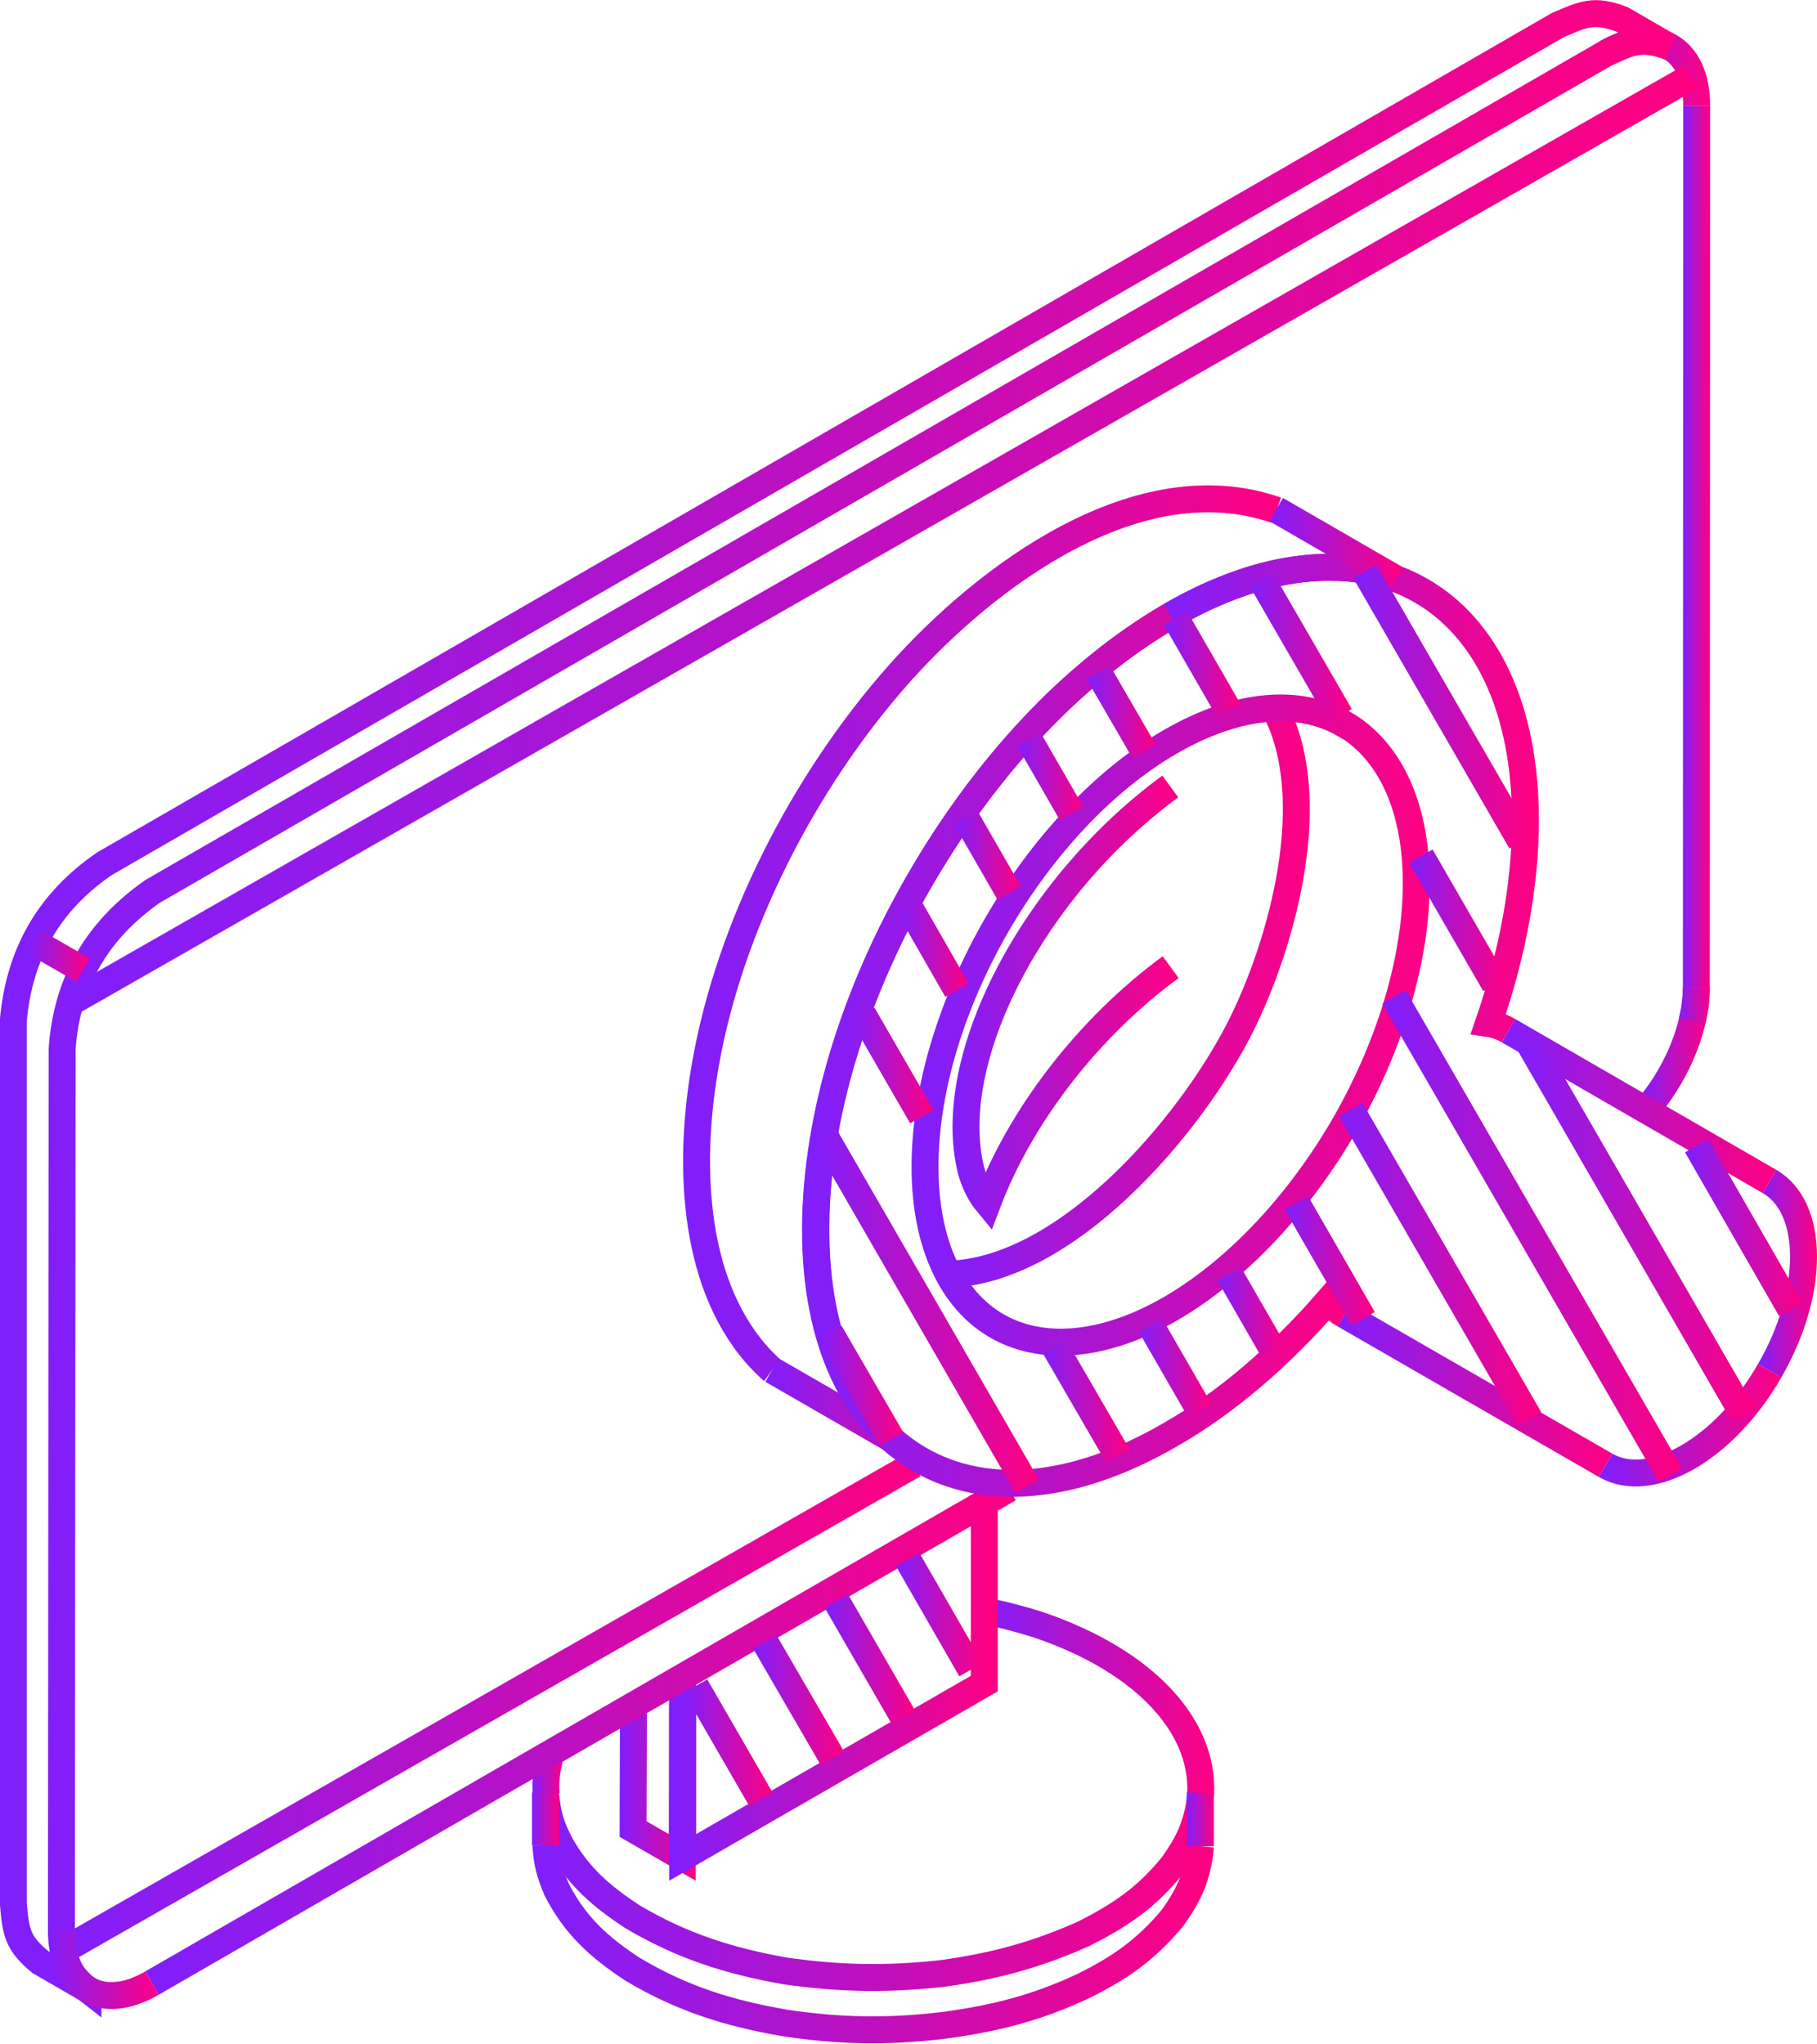 <?xml version="1.0" encoding="UTF-8"?>
<svg id="Capa_2" data-name="Capa 2" xmlns="http://www.w3.org/2000/svg" xmlns:xlink="http://www.w3.org/1999/xlink" viewBox="0 0 50.6 56.91">
  <defs>
    <style>
      .cls-1 {
        stroke: url(#Degradado_sin_nombre_100-9);
      }

      .cls-1, .cls-2, .cls-3, .cls-4, .cls-5, .cls-6, .cls-7, .cls-8, .cls-9, .cls-10, .cls-11, .cls-12, .cls-13, .cls-14, .cls-15, .cls-16, .cls-17, .cls-18, .cls-19, .cls-20, .cls-21, .cls-22, .cls-23, .cls-24, .cls-25, .cls-26, .cls-27, .cls-28, .cls-29, .cls-30, .cls-31, .cls-32, .cls-33, .cls-34, .cls-35, .cls-36, .cls-37, .cls-38, .cls-39, .cls-40, .cls-41, .cls-42, .cls-43, .cls-44, .cls-45, .cls-46, .cls-47, .cls-48, .cls-49, .cls-50, .cls-51, .cls-52, .cls-53, .cls-54, .cls-55, .cls-56 {
        stroke-miterlimit: 10;
        stroke-width: .75px;
      }

      .cls-1, .cls-40 {
        fill: #f9dadb;
      }

      .cls-2 {
        stroke: url(#Degradado_sin_nombre_100-10);
      }

      .cls-2, .cls-3, .cls-4, .cls-5, .cls-6, .cls-7, .cls-8, .cls-9, .cls-10, .cls-11, .cls-12, .cls-13, .cls-14, .cls-15, .cls-16, .cls-17, .cls-18, .cls-19, .cls-20, .cls-21, .cls-22, .cls-23, .cls-24, .cls-25, .cls-26, .cls-27, .cls-28, .cls-29, .cls-30, .cls-31, .cls-32, .cls-33, .cls-34, .cls-35, .cls-36, .cls-37, .cls-38, .cls-39, .cls-41, .cls-42, .cls-43, .cls-44, .cls-45, .cls-46, .cls-47, .cls-48, .cls-49, .cls-50, .cls-51, .cls-52, .cls-53, .cls-54, .cls-55, .cls-56 {
        fill: none;
      }

      .cls-3 {
        stroke: url(#Degradado_sin_nombre_100-13);
      }

      .cls-4 {
        stroke: url(#Degradado_sin_nombre_100-12);
      }

      .cls-5 {
        stroke: url(#Degradado_sin_nombre_100-17);
      }

      .cls-6 {
        stroke: url(#Degradado_sin_nombre_100-11);
      }

      .cls-7 {
        stroke: url(#Degradado_sin_nombre_100-22);
      }

      .cls-8 {
        stroke: url(#Degradado_sin_nombre_100-23);
      }

      .cls-9 {
        stroke: url(#Degradado_sin_nombre_100-51);
      }

      .cls-10 {
        stroke: url(#Degradado_sin_nombre_100-55);
      }

      .cls-11 {
        stroke: url(#Degradado_sin_nombre_100-54);
      }

      .cls-12 {
        stroke: url(#Degradado_sin_nombre_100-53);
      }

      .cls-13 {
        stroke: url(#Degradado_sin_nombre_100-56);
      }

      .cls-14 {
        stroke: url(#Degradado_sin_nombre_100-52);
      }

      .cls-15 {
        stroke: url(#Degradado_sin_nombre_100-20);
      }

      .cls-16 {
        stroke: url(#Degradado_sin_nombre_100-21);
      }

      .cls-17 {
        stroke: url(#Degradado_sin_nombre_100-50);
      }

      .cls-18 {
        stroke: url(#Degradado_sin_nombre_100-46);
      }

      .cls-19 {
        stroke: url(#Degradado_sin_nombre_100-41);
      }

      .cls-20 {
        stroke: url(#Degradado_sin_nombre_100-42);
      }

      .cls-21 {
        stroke: url(#Degradado_sin_nombre_100-47);
      }

      .cls-22 {
        stroke: url(#Degradado_sin_nombre_100-43);
      }

      .cls-23 {
        stroke: url(#Degradado_sin_nombre_100-40);
      }

      .cls-24 {
        stroke: url(#Degradado_sin_nombre_100-44);
      }

      .cls-25 {
        stroke: url(#Degradado_sin_nombre_100-48);
      }

      .cls-26 {
        stroke: url(#Degradado_sin_nombre_100-49);
      }

      .cls-27 {
        stroke: url(#Degradado_sin_nombre_100-45);
      }

      .cls-28 {
        stroke: url(#Degradado_sin_nombre_100-32);
      }

      .cls-29 {
        stroke: url(#Degradado_sin_nombre_100-33);
      }

      .cls-30 {
        stroke: url(#Degradado_sin_nombre_100-39);
      }

      .cls-31 {
        stroke: url(#Degradado_sin_nombre_100-37);
      }

      .cls-32 {
        stroke: url(#Degradado_sin_nombre_100-35);
      }

      .cls-33 {
        stroke: url(#Degradado_sin_nombre_100-38);
      }

      .cls-34 {
        stroke: url(#Degradado_sin_nombre_100-5);
      }

      .cls-34, .cls-35, .cls-36, .cls-37, .cls-38, .cls-39, .cls-41, .cls-42, .cls-43, .cls-44, .cls-45, .cls-46, .cls-47, .cls-48, .cls-49, .cls-50, .cls-51, .cls-52, .cls-53, .cls-54, .cls-55 {
        fill-rule: evenodd;
      }

      .cls-35 {
        stroke: url(#Degradado_sin_nombre_100-7);
      }

      .cls-36 {
        stroke: url(#Degradado_sin_nombre_100-6);
      }

      .cls-37 {
        stroke: url(#Degradado_sin_nombre_100-2);
      }

      .cls-38 {
        stroke: url(#Degradado_sin_nombre_100-3);
      }

      .cls-39 {
        stroke: url(#Degradado_sin_nombre_100-4);
      }

      .cls-40 {
        stroke: url(#Degradado_sin_nombre_100-15);
      }

      .cls-41 {
        stroke: url(#Degradado_sin_nombre_100);
      }

      .cls-42 {
        stroke: url(#Degradado_sin_nombre_100-34);
      }

      .cls-43 {
        stroke: url(#Degradado_sin_nombre_100-31);
      }

      .cls-44 {
        stroke: url(#Degradado_sin_nombre_100-30);
      }

      .cls-45 {
        stroke: url(#Degradado_sin_nombre_100-36);
      }

      .cls-46 {
        stroke: url(#Degradado_sin_nombre_100-18);
      }

      .cls-47 {
        stroke: url(#Degradado_sin_nombre_100-27);
      }

      .cls-48 {
        stroke: url(#Degradado_sin_nombre_100-28);
      }

      .cls-49 {
        stroke: url(#Degradado_sin_nombre_100-25);
      }

      .cls-50 {
        stroke: url(#Degradado_sin_nombre_100-24);
      }

      .cls-51 {
        stroke: url(#Degradado_sin_nombre_100-29);
      }

      .cls-52 {
        stroke: url(#Degradado_sin_nombre_100-26);
      }

      .cls-53 {
        stroke: url(#Degradado_sin_nombre_100-14);
      }

      .cls-54 {
        stroke: url(#Degradado_sin_nombre_100-16);
      }

      .cls-55 {
        stroke: url(#Degradado_sin_nombre_100-19);
      }

      .cls-56 {
        stroke: url(#Degradado_sin_nombre_100-8);
      }
    </style>
    <linearGradient id="Degradado_sin_nombre_100" data-name="Degradado sin nombre 100" x1="44.53" y1="1.85" x2="47.62" y2="1.85" gradientUnits="userSpaceOnUse">
      <stop offset="0" stop-color="#7f1ffc"/>
      <stop offset="1" stop-color="#ff0080"/>
    </linearGradient>
    <linearGradient id="Degradado_sin_nombre_100-2" data-name="Degradado sin nombre 100" x1="0" y1="27.86" x2="46.69" y2="27.86" xlink:href="#Degradado_sin_nombre_100"/>
    <linearGradient id="Degradado_sin_nombre_100-3" data-name="Degradado sin nombre 100" x1="14.82" y1="54.13" x2="33.8" y2="54.13" xlink:href="#Degradado_sin_nombre_100"/>
    <linearGradient id="Degradado_sin_nombre_100-4" data-name="Degradado sin nombre 100" x1="14.82" y1="52.65" x2="33.78" y2="52.65" xlink:href="#Degradado_sin_nombre_100"/>
    <linearGradient id="Degradado_sin_nombre_100-5" data-name="Degradado sin nombre 100" x1="27.34" y1="47.34" x2="33.81" y2="47.34" xlink:href="#Degradado_sin_nombre_100"/>
    <linearGradient id="Degradado_sin_nombre_100-6" data-name="Degradado sin nombre 100" x1="17.26" y1="49.54" x2="19.39" y2="49.54" xlink:href="#Degradado_sin_nombre_100"/>
    <linearGradient id="Degradado_sin_nombre_100-7" data-name="Degradado sin nombre 100" x1="18.64" y1="47.12" x2="27.78" y2="47.12" xlink:href="#Degradado_sin_nombre_100"/>
    <linearGradient id="Degradado_sin_nombre_100-8" data-name="Degradado sin nombre 100" x1="1.57" y1="47.55" x2="25.63" y2="47.55" xlink:href="#Degradado_sin_nombre_100"/>
    <linearGradient id="Degradado_sin_nombre_100-9" data-name="Degradado sin nombre 100" x1="1.73" y1="15.04" x2="47.28" y2="15.04" xlink:href="#Degradado_sin_nombre_100"/>
    <linearGradient id="Degradado_sin_nombre_100-10" data-name="Degradado sin nombre 100" x1=".79" y1="26.63" x2="2.49" y2="26.63" xlink:href="#Degradado_sin_nombre_100"/>
    <linearGradient id="Degradado_sin_nombre_100-11" data-name="Degradado sin nombre 100" x1="33.06" y1="50.67" x2="33.81" y2="50.67" xlink:href="#Degradado_sin_nombre_100"/>
    <linearGradient id="Degradado_sin_nombre_100-12" data-name="Degradado sin nombre 100" x1="14.82" y1="50.64" x2="15.57" y2="50.64" xlink:href="#Degradado_sin_nombre_100"/>
    <linearGradient id="Degradado_sin_nombre_100-13" data-name="Degradado sin nombre 100" x1="33.03" y1="50.06" x2="33.8" y2="50.06" xlink:href="#Degradado_sin_nombre_100"/>
    <linearGradient id="Degradado_sin_nombre_100-14" data-name="Degradado sin nombre 100" x1="14.82" y1="49.35" x2="15.7" y2="49.35" xlink:href="#Degradado_sin_nombre_100"/>
    <linearGradient id="Degradado_sin_nombre_100-15" data-name="Degradado sin nombre 100" x1="46.86" y1="15.22" x2="47.62" y2="15.22" xlink:href="#Degradado_sin_nombre_100"/>
    <linearGradient id="Degradado_sin_nombre_100-16" data-name="Degradado sin nombre 100" x1="45.68" y1="29.24" x2="47.61" y2="29.24" xlink:href="#Degradado_sin_nombre_100"/>
    <linearGradient id="Degradado_sin_nombre_100-17" data-name="Degradado sin nombre 100" x1="4.04" y1="48.34" x2="28.29" y2="48.34" xlink:href="#Degradado_sin_nombre_100"/>
    <linearGradient id="Degradado_sin_nombre_100-18" data-name="Degradado sin nombre 100" x1="1.33" y1="54.85" x2="4.42" y2="54.85" xlink:href="#Degradado_sin_nombre_100"/>
    <linearGradient id="Degradado_sin_nombre_100-19" data-name="Degradado sin nombre 100" x1="46.76" y1="28.01" x2="47.61" y2="28.01" xlink:href="#Degradado_sin_nombre_100"/>
    <linearGradient id="Degradado_sin_nombre_100-20" data-name="Degradado sin nombre 100" x1="19.05" y1="48.52" x2="21.52" y2="48.52" xlink:href="#Degradado_sin_nombre_100"/>
    <linearGradient id="Degradado_sin_nombre_100-21" data-name="Degradado sin nombre 100" x1="20.97" y1="47.34" x2="23.5" y2="47.34" xlink:href="#Degradado_sin_nombre_100"/>
    <linearGradient id="Degradado_sin_nombre_100-22" data-name="Degradado sin nombre 100" x1="22.97" y1="46.2" x2="25.49" y2="46.2" xlink:href="#Degradado_sin_nombre_100"/>
    <linearGradient id="Degradado_sin_nombre_100-23" data-name="Degradado sin nombre 100" x1="24.95" y1="44.96" x2="27.37" y2="44.96" xlink:href="#Degradado_sin_nombre_100"/>
    <linearGradient id="Degradado_sin_nombre_100-24" data-name="Degradado sin nombre 100" x1="26.53" y1="27.91" x2="32.82" y2="27.91" xlink:href="#Degradado_sin_nombre_100"/>
    <linearGradient id="Degradado_sin_nombre_100-25" data-name="Degradado sin nombre 100" x1="22.35" y1="27.82" x2="39.01" y2="27.82" xlink:href="#Degradado_sin_nombre_100"/>
    <linearGradient id="Degradado_sin_nombre_100-26" data-name="Degradado sin nombre 100" x1="21.31" y1="39.92" x2="27.44" y2="39.92" xlink:href="#Degradado_sin_nombre_100"/>
    <linearGradient id="Degradado_sin_nombre_100-27" data-name="Degradado sin nombre 100" x1="19.02" y1="25.98" x2="35.67" y2="25.98" xlink:href="#Degradado_sin_nombre_100"/>
    <linearGradient id="Degradado_sin_nombre_100-28" data-name="Degradado sin nombre 100" x1="26.4" y1="27.7" x2="36.48" y2="27.7" xlink:href="#Degradado_sin_nombre_100"/>
    <linearGradient id="Degradado_sin_nombre_100-29" data-name="Degradado sin nombre 100" x1="32.41" y1="22.22" x2="42.85" y2="22.22" xlink:href="#Degradado_sin_nombre_100"/>
    <linearGradient id="Degradado_sin_nombre_100-30" data-name="Degradado sin nombre 100" x1="22.35" y1="29.24" x2="37.63" y2="29.24" xlink:href="#Degradado_sin_nombre_100"/>
    <linearGradient id="Degradado_sin_nombre_100-31" data-name="Degradado sin nombre 100" x1="25.38" y1="28.55" x2="39.81" y2="28.55" xlink:href="#Degradado_sin_nombre_100"/>
    <linearGradient id="Degradado_sin_nombre_100-32" data-name="Degradado sin nombre 100" x1="35.35" y1="15.16" x2="39.07" y2="15.16" xlink:href="#Degradado_sin_nombre_100"/>
    <linearGradient id="Degradado_sin_nombre_100-33" data-name="Degradado sin nombre 100" x1="41.82" y1="30.8" x2="49.47" y2="30.8" xlink:href="#Degradado_sin_nombre_100"/>
    <linearGradient id="Degradado_sin_nombre_100-34" data-name="Degradado sin nombre 100" x1="48.96" y1="35.46" x2="50.6" y2="35.46" xlink:href="#Degradado_sin_nombre_100"/>
    <linearGradient id="Degradado_sin_nombre_100-35" data-name="Degradado sin nombre 100" x1="48.91" y1="38.17" x2="49.66" y2="38.17" xlink:href="#Degradado_sin_nombre_100"/>
    <linearGradient id="Degradado_sin_nombre_100-36" data-name="Degradado sin nombre 100" x1="44.52" y1="39.69" x2="49.61" y2="39.69" xlink:href="#Degradado_sin_nombre_100"/>
    <linearGradient id="Degradado_sin_nombre_100-37" data-name="Degradado sin nombre 100" x1="37.26" y1="38.71" x2="44.9" y2="38.71" xlink:href="#Degradado_sin_nombre_100"/>
    <linearGradient id="Degradado_sin_nombre_100-38" data-name="Degradado sin nombre 100" x1="22.79" y1="38.59" x2="25.15" y2="38.59" xlink:href="#Degradado_sin_nombre_100"/>
    <linearGradient id="Degradado_sin_nombre_100-39" data-name="Degradado sin nombre 100" x1="22.63" y1="36.49" x2="28.92" y2="36.49" xlink:href="#Degradado_sin_nombre_100"/>
    <linearGradient id="Degradado_sin_nombre_100-40" data-name="Degradado sin nombre 100" x1="29.06" y1="39.03" x2="31.45" y2="39.03" xlink:href="#Degradado_sin_nombre_100"/>
    <linearGradient id="Degradado_sin_nombre_100-41" data-name="Degradado sin nombre 100" x1="23.7" y1="29.67" x2="26" y2="29.67" xlink:href="#Degradado_sin_nombre_100"/>
    <linearGradient id="Degradado_sin_nombre_100-42" data-name="Degradado sin nombre 100" x1="31.71" y1="38.08" x2="33.73" y2="38.08" xlink:href="#Degradado_sin_nombre_100"/>
    <linearGradient id="Degradado_sin_nombre_100-43" data-name="Degradado sin nombre 100" x1="25.03" y1="26.45" x2="26.98" y2="26.45" xlink:href="#Degradado_sin_nombre_100"/>
    <linearGradient id="Degradado_sin_nombre_100-44" data-name="Degradado sin nombre 100" x1="33.91" y1="36.53" x2="35.78" y2="36.53" xlink:href="#Degradado_sin_nombre_100"/>
    <linearGradient id="Degradado_sin_nombre_100-45" data-name="Degradado sin nombre 100" x1="26.58" y1="23.82" x2="28.43" y2="23.82" xlink:href="#Degradado_sin_nombre_100"/>
    <linearGradient id="Degradado_sin_nombre_100-46" data-name="Degradado sin nombre 100" x1="35.78" y1="35.1" x2="38.28" y2="35.1" xlink:href="#Degradado_sin_nombre_100"/>
    <linearGradient id="Degradado_sin_nombre_100-47" data-name="Degradado sin nombre 100" x1="28.34" y1="21.62" x2="30.17" y2="21.62" xlink:href="#Degradado_sin_nombre_100"/>
    <linearGradient id="Degradado_sin_nombre_100-48" data-name="Degradado sin nombre 100" x1="37.29" y1="35.2" x2="42.91" y2="35.2" xlink:href="#Degradado_sin_nombre_100"/>
    <linearGradient id="Degradado_sin_nombre_100-49" data-name="Degradado sin nombre 100" x1="30.27" y1="19.83" x2="32.18" y2="19.83" xlink:href="#Degradado_sin_nombre_100"/>
    <linearGradient id="Degradado_sin_nombre_100-50" data-name="Degradado sin nombre 100" x1="38.49" y1="34.42" x2="46.84" y2="34.42" xlink:href="#Degradado_sin_nombre_100"/>
    <linearGradient id="Degradado_sin_nombre_100-51" data-name="Degradado sin nombre 100" x1="32.41" y1="18.51" x2="34.54" y2="18.51" xlink:href="#Degradado_sin_nombre_100"/>
    <linearGradient id="Degradado_sin_nombre_100-52" data-name="Degradado sin nombre 100" x1="42.29" y1="34.25" x2="48.88" y2="34.25" xlink:href="#Degradado_sin_nombre_100"/>
    <linearGradient id="Degradado_sin_nombre_100-53" data-name="Degradado sin nombre 100" x1="39.25" y1="25.63" x2="41.96" y2="25.63" xlink:href="#Degradado_sin_nombre_100"/>
    <linearGradient id="Degradado_sin_nombre_100-54" data-name="Degradado sin nombre 100" x1="34.81" y1="18.05" x2="37.64" y2="18.05" xlink:href="#Degradado_sin_nombre_100"/>
    <linearGradient id="Degradado_sin_nombre_100-55" data-name="Degradado sin nombre 100" x1="46.92" y1="34.18" x2="50.2" y2="34.18" xlink:href="#Degradado_sin_nombre_100"/>
    <linearGradient id="Degradado_sin_nombre_100-56" data-name="Degradado sin nombre 100" x1="37.69" y1="19.68" x2="42.68" y2="19.68" xlink:href="#Degradado_sin_nombre_100"/>
  </defs>
  <g id="Capa_1-2" data-name="Capa 1">
    <g>
      <path class="cls-41" d="M44.72,1.48c1.39-.8,2.53-.15,2.53,1.46"/>
      <path class="cls-37" d="M2.45,55.4l-1.33-.77c-.64-.53-.68-.83-.75-1.64v-24.56c.16-1.86.99-3.32,2.54-4.38L43.38.7c.74-.32,1.02-.45,1.79-.16l1.33.77c-.77-.29-1.06-.16-1.79.18L4.25,24.82c-1.5,1.05-2.39,2.48-2.52,4.39l-.02,24.56c.07.77.11,1.15.74,1.64Z"/>
      <path class="cls-38" d="M33.43,51.41c-.07.82-.32,1.36-.79,2.01-.74.88-1.46,1.38-2.47,1.88-1.32.62-2.49.91-3.92,1.1-1.54.18-2.84.16-4.39-.07-1.55-.27-2.84-.66-4.25-1.5-.94-.62-1.6-1.22-2.11-2.22-.19-.46-.27-.74-.3-1.25"/>
      <path class="cls-39" d="M15.19,49.91c.05.6.15.95.44,1.49.51.88,1.13,1.41,1.98,1.97,1.39.82,2.68,1.23,4.25,1.51,1.55.22,2.85.24,4.39.07,1.44-.2,2.59-.51,3.92-1.1,1.03-.52,1.74-1,2.47-1.89.42-.58.65-1.04.77-1.75"/>
      <path class="cls-34" d="M27.41,44.86c.51.09.99.22,1.47.37,3.1,1.04,4.76,2.96,4.54,4.91"/>
      <polyline class="cls-36" points="17.64 47.5 17.63 50.93 19 51.72 19.01 46.71"/>
      <polyline class="cls-35" points="27.41 41.87 27.41 46.88 19.01 51.72 19.01 46.71"/>
      <line class="cls-56" x1="25.45" y1="40.78" x2="1.75" y2="54.32"/>
      <line class="cls-1" x1="1.92" y1="27.94" x2="47.09" y2="2.14"/>
      <line class="cls-2" x1="2.31" y1="27.01" x2=".97" y2="26.24"/>
      <line class="cls-6" x1="33.43" y1="49.93" x2="33.43" y2="51.41"/>
      <line class="cls-4" x1="15.19" y1="51.38" x2="15.19" y2="49.91"/>
      <line class="cls-3" x1="33.41" y1="50.19" x2="33.43" y2="49.93"/>
      <path class="cls-53" d="M15.21,49.96c-.03-.38.02-.76.14-1.15"/>
      <line class="cls-40" x1="47.25" y1="2.94" x2="47.24" y2="27.49"/>
      <path class="cls-54" d="M47.24,27.49c0,1.08-.51,2.32-1.27,3.26"/>
      <line class="cls-5" x1="28.1" y1="41.45" x2="4.23" y2="55.22"/>
      <path class="cls-46" d="M4.23,55.22c-1.39.81-2.52.15-2.52-1.46"/>
      <path class="cls-55" d="M47.24,27.49c0,.31-.04.63-.12.94"/>
      <line class="cls-15" x1="21.19" y1="50.1" x2="19.37" y2="46.95"/>
      <line class="cls-16" x1="23.18" y1="48.96" x2="21.3" y2="45.72"/>
      <line class="cls-7" x1="25.16" y1="47.82" x2="23.29" y2="44.58"/>
      <line class="cls-8" x1="27.04" y1="46.49" x2="25.28" y2="43.43"/>
      <g>
        <path class="cls-50" d="M32.6,26.93c-2.34,1.72-4.2,4.19-5.1,6.57-.19-.23-.35-.52-.46-.92-.77-3.1,1.74-7.89,5.55-10.68"/>
        <path class="cls-49" d="M38.88,16.12c-.61-.22-1.13-.32-1.79-.32-2.93-.05-5.9,2.01-7.89,3.99-3.59,3.59-6.48,9.31-6.48,14.45,0,2.01.46,4.25,1.96,5.69"/>
        <polyline class="cls-52" points="24.68 39.94 24.83 40.07 21.5 38.15"/>
        <path class="cls-47" d="M21.5,38.15c-.07-.05-.35-.34-.42-.42-1.86-2.11-1.9-5.51-1.43-8.12.66-3.74,2.67-7.79,5.41-10.87,2.41-2.7,6.65-5.88,10.49-4.53"/>
        <path class="cls-48" d="M26.41,35.48c3.27-.09,6.7-4.06,8.13-6.88,1.17-2.33,2.29-6.37.95-8.88"/>
        <path class="cls-51" d="M32.6,17.14c2.73-1.57,5.2-1.72,6.98-.69,1.79,1.03,2.9,3.25,2.9,6.39,0,1.82-.37,3.75-1.03,5.66.2.03.39.1.56.2"/>
        <path class="cls-44" d="M37.44,36.61c-.18-.1-.32-.23-.45-.39-1.32,1.52-2.81,2.82-4.4,3.73-2.73,1.58-5.19,1.73-6.98.69-1.79-1.03-2.9-3.24-2.9-6.39s1.1-6.64,2.9-9.73c1.78-3.09,4.25-5.79,6.98-7.37"/>
        <path class="cls-43" d="M37.44,20.17c-1.24-.72-2.95-.61-4.84.48-1.89,1.09-3.6,2.96-4.84,5.1-1.24,2.15-2,4.56-2,6.74s.77,3.72,2,4.43c1.23.71,2.95.61,4.84-.48,1.89-1.1,3.6-2.97,4.84-5.11,1.23-2.14,2-4.56,2-6.74s-.77-3.71-2-4.43Z"/>
        <line class="cls-28" x1="35.54" y1="14.19" x2="38.88" y2="16.12"/>
        <line class="cls-29" x1="42.01" y1="28.7" x2="49.28" y2="32.9"/>
        <path class="cls-42" d="M49.28,32.9c1.26.73,1.26,3.1,0,5.27"/>
        <line class="cls-32" x1="49.28" y1="38.17" x2="49.28" y2="38.17"/>
        <path class="cls-45" d="M49.28,38.17c-1.25,2.18-3.31,3.36-4.57,2.63"/>
        <line class="cls-31" x1="44.71" y1="40.8" x2="37.44" y2="36.61"/>
        <line class="cls-33" x1="24.83" y1="40.07" x2="23.11" y2="37.1"/>
        <line class="cls-30" x1="28.6" y1="41.38" x2="22.96" y2="31.61"/>
        <line class="cls-23" x1="31.13" y1="40.54" x2="29.38" y2="37.52"/>
        <line class="cls-19" x1="25.67" y1="31.09" x2="24.03" y2="28.25"/>
        <line class="cls-20" x1="33.4" y1="39.26" x2="32.04" y2="36.9"/>
        <line class="cls-22" x1="26.65" y1="27.57" x2="25.36" y2="25.32"/>
        <line class="cls-24" x1="35.45" y1="37.59" x2="34.23" y2="35.47"/>
        <line class="cls-27" x1="28.1" y1="24.86" x2="26.91" y2="22.79"/>
        <line class="cls-18" x1="37.96" y1="36.72" x2="36.1" y2="33.49"/>
        <line class="cls-21" x1="29.84" y1="22.65" x2="28.66" y2="20.6"/>
        <line class="cls-25" x1="42.59" y1="39.5" x2="37.62" y2="30.9"/>
        <line class="cls-26" x1="31.86" y1="20.92" x2="30.59" y2="18.73"/>
        <line class="cls-17" x1="46.52" y1="41.08" x2="38.82" y2="27.76"/>
        <line class="cls-9" x1="34.22" y1="19.79" x2="32.74" y2="17.22"/>
        <line class="cls-14" x1="48.55" y1="39.39" x2="42.61" y2="29.1"/>
        <line class="cls-12" x1="41.63" y1="27.41" x2="39.57" y2="23.84"/>
        <line class="cls-11" x1="37.32" y1="19.93" x2="35.14" y2="16.16"/>
        <line class="cls-10" x1="49.87" y1="36.46" x2="47.25" y2="31.9"/>
        <line class="cls-13" x1="42.36" y1="23.44" x2="38.01" y2="15.91"/>
      </g>
    </g>
  </g>
</svg>